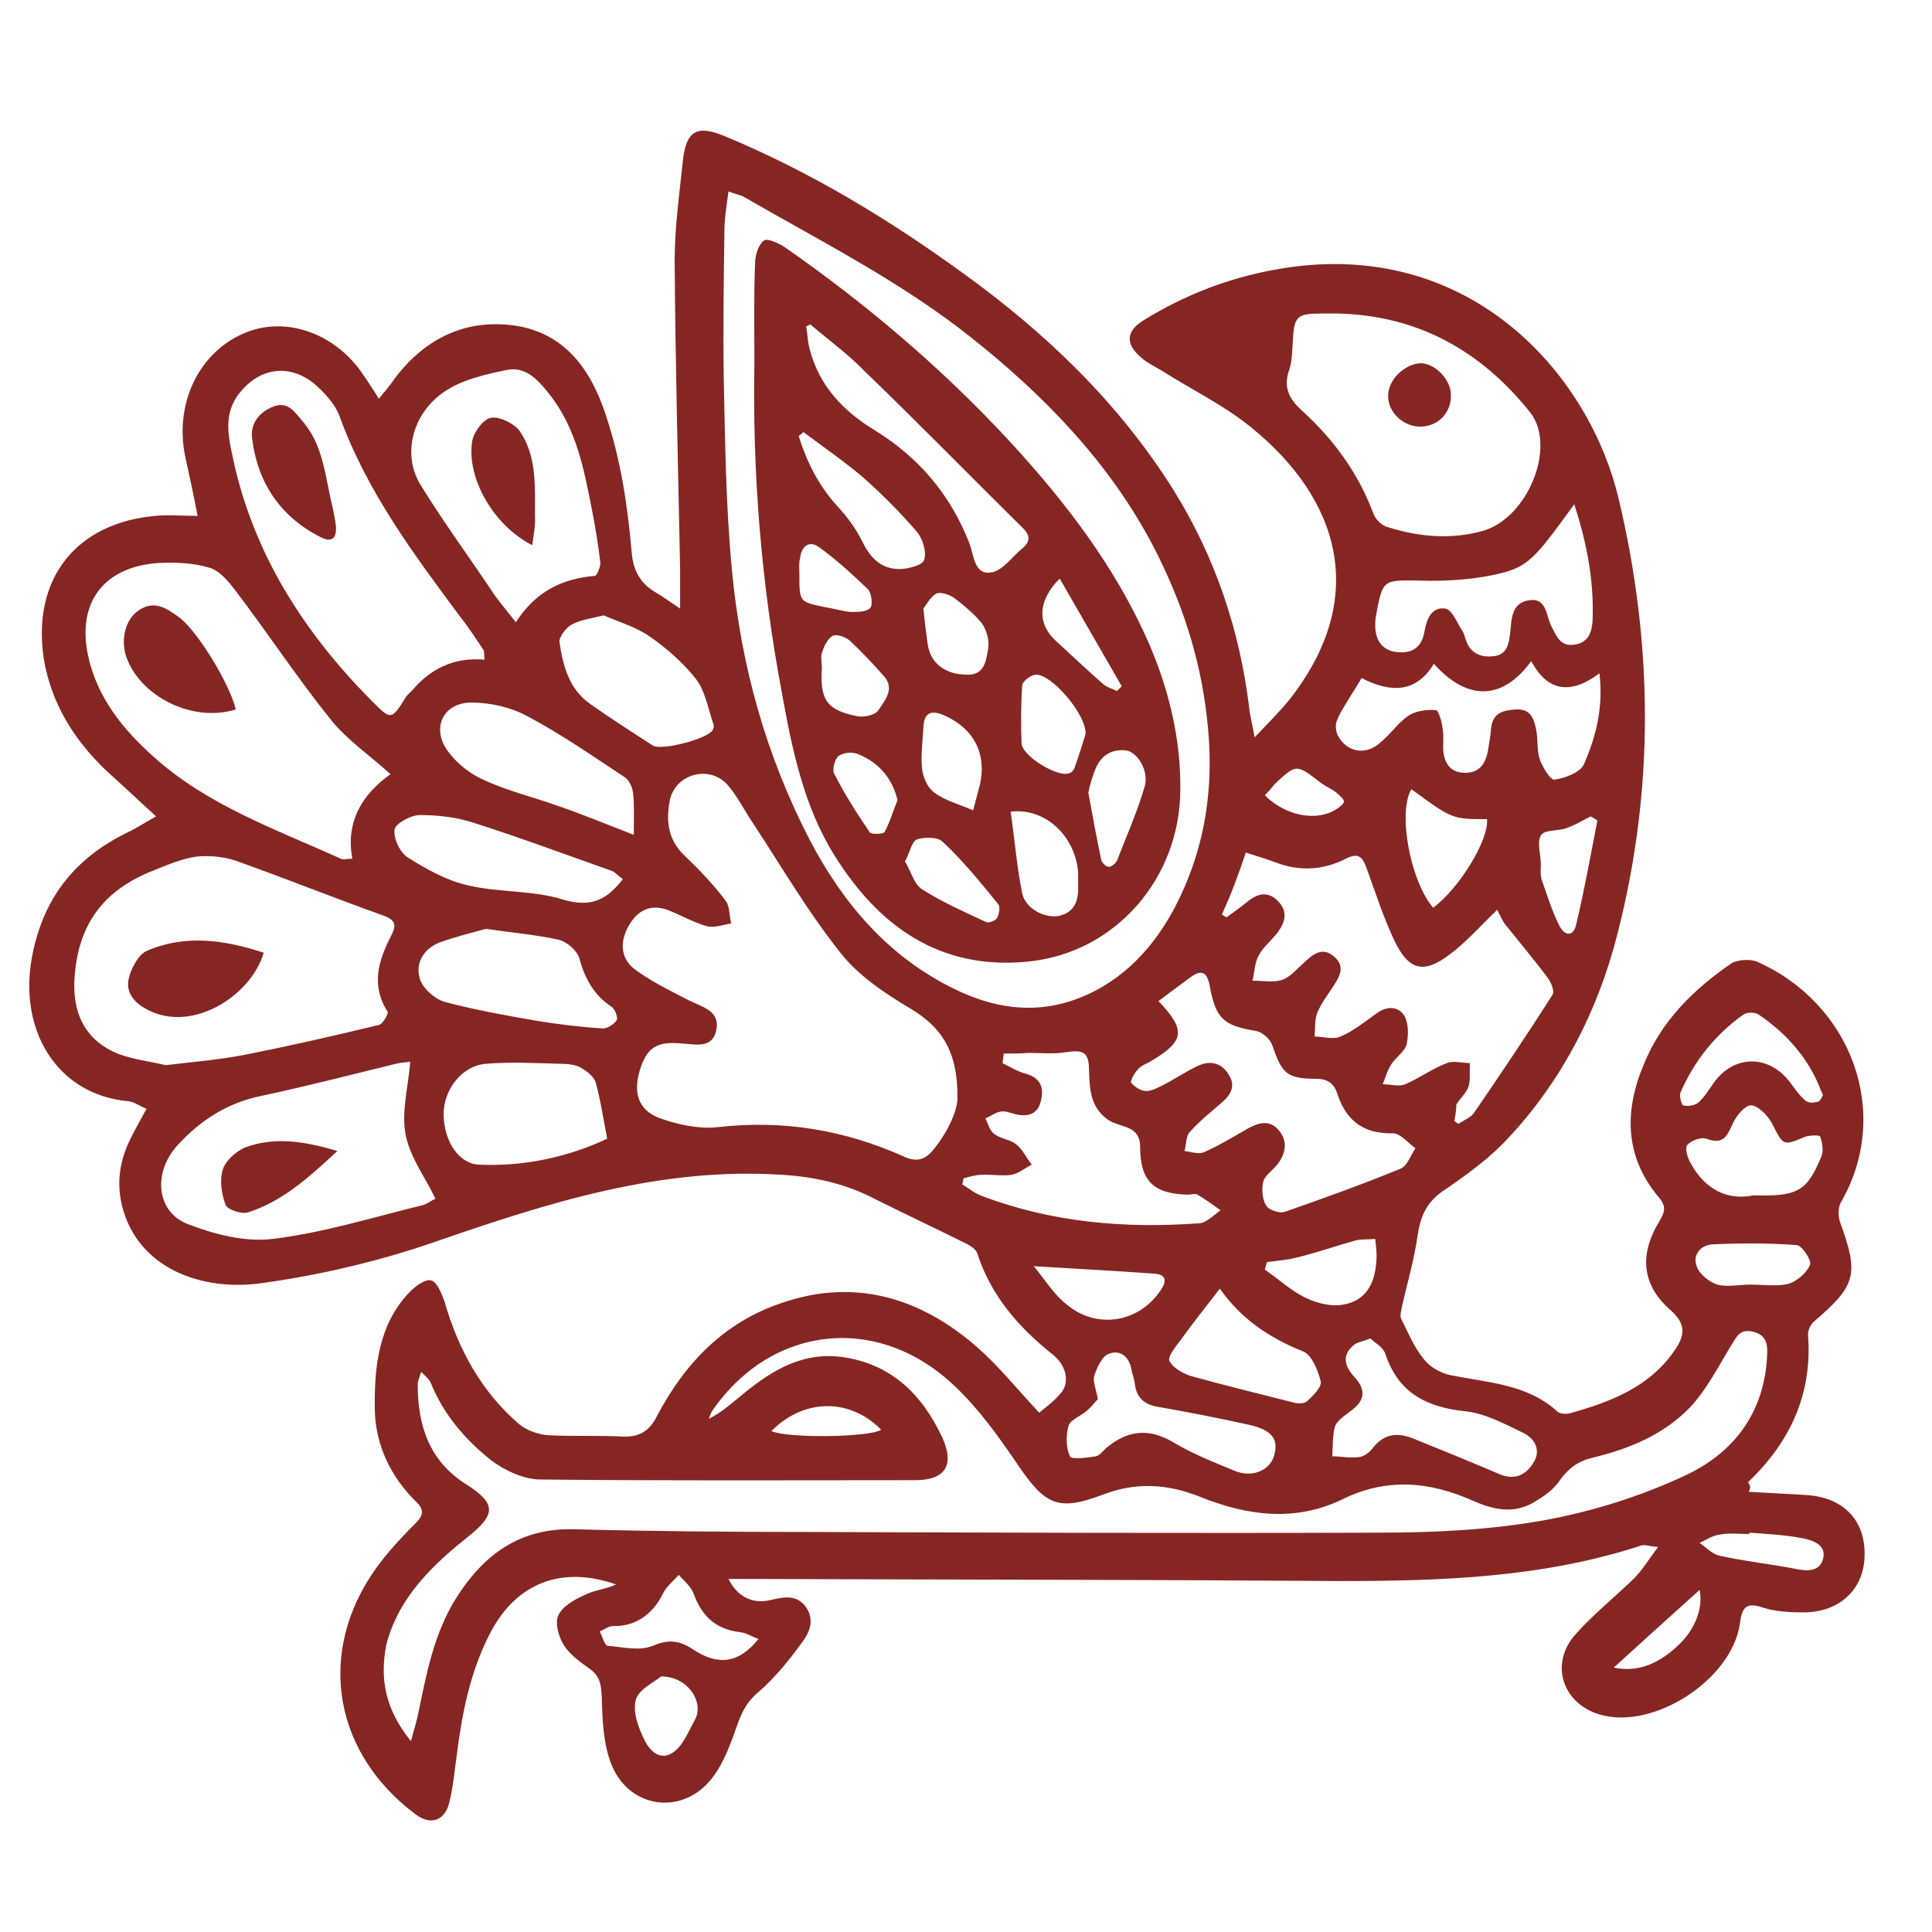 <?xml version="1.0" encoding="utf-8"?>
<!-- Generator: Adobe Illustrator 23.0.1, SVG Export Plug-In . SVG Version: 6.00 Build 0)  -->
<svg version="1.1" id="Layer_1" xmlns="http://www.w3.org/2000/svg" xmlns:xlink="http://www.w3.org/1999/xlink" x="0px" y="0px"
	 viewBox="0 0 283.5 283.5" style="enable-background:new 0 0 283.5 283.5;" xml:space="preserve">
<style type="text/css">
	.st0{fill:#862623;}
</style>
<g>
	<path class="st0" d="M256.6,218.9c3.1,0.2,5.9,0.3,8.7,0.5c5.3,0.4,8.5,3.8,8.3,9c-0.1,4.8-3.7,8.2-8.9,8.2c-2,0-4.1-0.1-6-0.7
		c-2.6-0.9-3.1,0.1-3.4,2.4c-1.2,8.2-12.7,15.6-20.5,13.3c-5.6-1.6-7.5-7.6-3.5-11.9c2.6-2.9,5.6-5.3,8.4-8c1.2-1.2,2.2-2.8,3.6-4.7
		c-1.4-0.1-2-0.4-2.5-0.2c-14.4,4.7-29.2,5.2-44.1,5.2c-28.3-0.2-56.5-0.2-84.8-0.3c-1.6,0-3.2,0-5,0c1.3,2.6,3.5,3.7,6.1,3.1
		c1.8-0.4,3.7-0.9,5.1,0.8c1.5,1.9,0.8,3.8-0.4,5.4c-1.9,2.6-3.9,5.1-6.3,7.2c-1.6,1.3-2.4,2.7-3.1,4.6c-1,2.8-2,5.8-3.8,8.1
		c-4.2,5.5-12,4.6-14.7-1.8c-1.3-3.1-1.4-6.7-1.5-10.1c-0.1-1.7-0.2-2.9-1.6-4c-1.4-1-3-2.1-3.9-3.5c-0.8-1.2-1.4-3.3-0.9-4.4
		c0.6-1.4,2.4-2.4,4-3.1c1.4-0.7,3-0.8,4.5-1.5c-8-2.8-14.6-0.2-18.4,7c-3,5.7-4.2,11.9-5,18.2c-0.3,2.2-0.5,4.4-1,6.5
		c-0.6,3-2.8,3.8-5.2,1.9c-12.5-9.5-14.4-24.9-4.7-37.2c1.5-1.9,3.1-3.6,4.8-5.3c1.1-1.1,1.5-1.9,0.2-3.2c-3.8-3.7-6-8.4-6.1-13.5
		c-0.1-6.2,0.5-12.6,5.2-17.4c0.8-0.8,2.3-1.9,3.1-1.6c0.8,0.2,1.5,1.9,1.9,3c2,7,5.4,13.3,11,18.1c1.1,0.9,2.8,1.5,4.2,1.6
		c3.7,0.2,7.4,0,11,0.2c2.4,0.1,3.9-0.8,5-3c4.1-7.8,9.9-13.8,18.3-16.6c10.7-3.7,20.3-0.8,28.6,6.4c3.3,2.9,6,6.3,9.2,9.7
		c0.8-0.7,2.1-1.6,3.1-2.8c1.4-1.5,1-4.1-1.2-5.8c-5-4-9-8.6-11-14.8c-0.2-0.6-1.1-1.2-1.8-1.5c-4.4-2.2-8.9-4.3-13.3-6.5
		c-4.2-2.2-8.7-3.2-13.4-3.5c-17.8-1.2-34.2,4-50.7,9.7c-8.3,2.9-17.1,5-25.9,6.2c-8.6,1.2-18.1-2.1-20.4-11.4
		c-0.9-3.7-0.2-7.1,1.5-10.3c0.6-1.2,1.3-2.4,2.1-3.9c-1-0.4-1.8-1-2.6-1.1c-10.6-0.9-16.6-10.7-14-22.2c1.8-8.1,6.4-13.6,13.7-17.2
		c1.3-0.6,2.5-1.4,4.3-2.4c-2.3-2.1-4.3-4-6.3-5.8c-5.3-4.7-9.1-10.5-10.2-17.5c-1.7-11.7,4.9-19.8,16.4-20.8c1.9-0.2,3.8,0,6.2,0
		c-0.6-3.1-1.2-5.9-1.8-8.6c-1.7-8,2.1-15.7,9.1-18.4c6-2.3,13.1,0.4,17,6.3c0.7,1,1.4,2.1,2.3,3.5c0.9-1.1,1.6-1.9,2.2-2.8
		c4.3-5.8,10.1-8.8,17.2-8c7.6,0.9,11.6,6.2,13.9,13.2c2.2,6.6,3.2,13.3,3.8,20.2c0.2,2.5,1.2,4.4,3.3,5.7c1.2,0.7,2.3,1.5,3.8,2.5
		c0-2.1,0-4,0-5.8c-0.3-15.1-0.7-30.2-0.8-45.3c0-4.9,0.7-9.7,1.2-14.6c0.5-4.5,2.1-5.3,6.2-3.6c12.5,5.2,23.9,12.1,34.8,20
		c12.2,8.8,22.9,19,31,31.9c6.1,9.8,9.7,20.5,11.1,31.9c0.1,1.2,0.5,2.5,0.8,4.4c2-2.1,3.6-3.7,5-5.4c11.9-15,7.5-29.5-5.4-40
		c-4-3.3-8.8-5.6-13.2-8.4c-1-0.6-2.1-1.1-3-1.9c-2.4-2-2.3-3.9,0.3-5.5c7.1-4.4,14.9-7.1,23.2-8c25.9-2.7,42.3,16.5,46.5,34.1
		c5.1,21.4,5.3,42.8-0.2,64.1c-2.8,11-8,21.2-15.8,29.6c-2.8,3.1-6.3,5.6-9.8,8c-2.5,1.7-3.3,3.9-3.7,6.6c-0.5,3.5-1.5,6.9-2.3,10.4
		c-0.1,0.6-0.3,1.3-0.1,1.7c1,2,1.9,4.2,3.3,5.9c0.9,1.2,2.5,2.1,4,2.4c5.5,1.1,11.2,1.3,15.6,5.3c0.4,0.4,1.3,0.4,1.8,0.3
		c6.1-1.7,11.9-3.9,15.6-9.5c1.4-2.1,1.4-3.7-0.7-5.6c-4.3-3.7-4.7-8.2-1.7-13.1c0.7-1.2,1.1-2.1,0-3.4c-5.1-6-5.2-12.7-2.3-19.6
		c2.6-6.4,7.3-11,12.8-14.8c0.9-0.6,2.8-0.7,3.8-0.3c14,6.2,19.8,22.3,12.4,35.2c-0.5,0.8-0.5,2.1-0.2,3c2.8,7.7,2.4,9.3-3.8,14.6
		c-0.5,0.4-0.9,1.3-0.9,1.9c0.7,8.7-2.6,15.8-8.8,21.7C256.9,218.1,256.9,218.3,256.6,218.9z M60.3,255.5c0.5-1.9,0.9-3.1,1.1-4.2
		c1.2-5.8,2.3-11.7,5.6-16.9c4-6.3,9.3-10.2,17.2-10c11.3,0.3,22.6,0.4,34,0.4c28.1,0.1,56.2,0.2,84.2,0.1c8.1,0,16.2-0.4,24.1-1.8
		c7.1-1.3,14.2-3.5,20.8-6.6c7.1-3.3,11.6-9.2,12-17.5c0.1-1.6,0-3.1-2.1-3.6c-2.1-0.5-2.5,1.1-3.4,2.4c-1.8,3-3.4,6.1-5.7,8.6
		c-3.9,4.1-9,6.2-14.4,7.5c-2.1,0.5-3.5,1.5-4.8,3.3c-0.9,1.4-2.4,2.4-3.9,3.3c-3,1.7-6,1-8.9-0.3c-6.3-2.8-12.6-3.4-19.1-0.2
		c-7,3.4-14.1,2.4-21-0.4c-4.8-1.9-9.4-2.1-14.1-0.3c-6.6,2.5-8.5,1.6-12.5-4.3c-2.8-4.1-5.7-8.2-9.3-11.6
		c-11.2-10.7-26.8-9-35.5,3.5c-0.3,0.4-0.4,0.9-0.6,1.3c2-1,3.5-2.4,5.1-3.7c4.4-3.6,9-6.3,15-5.3c7,1.2,11.3,5.6,14.2,11.8
		c1.8,4,0.4,6.2-4,6.2c-18.3,0-36.6,0.1-55-0.1c-2.4,0-5.2-1.3-7.2-2.8c-3.8-3-7-6.7-8.9-11.4c-0.2-0.5-0.7-0.9-1.4-1.6
		c-0.3,0.9-0.5,1.4-0.5,1.9c0,6,1.7,11.2,7.1,14.6c4.4,2.8,4.4,4.4,0.4,7.6c-5.4,4.3-10.3,9-12.1,15.9
		C55.7,246.3,56.5,250.8,60.3,255.5z M106.9,28.1c-0.3,2.2-0.6,4-0.6,5.8c-0.1,7.1-0.2,14.3-0.1,21.4c0.2,9.4,0.3,18.9,1.2,28.3
		c1.3,14,5,27.3,11.5,39.8c4.9,9.3,11.5,17,21.1,21.7c5.5,2.7,11.2,3.7,17.1,1.8c6.7-2.2,11.6-7,15-13.2c4.8-8.9,6.2-18.4,5-28.4
		c-1-9-3.8-17.3-7.9-25.2c-6.4-12.2-15.9-22-26.6-30.5c-10.4-8.3-22.2-14.2-33.6-20.8C108.5,28.6,108,28.5,106.9,28.1z M140.5,161.3
		c0.1-7.1-2.4-10.6-6.9-13.3c-3.7-2.2-7.6-4.8-10.2-8.1c-4.8-6-8.7-12.7-12.9-19.1c-1.3-1.9-2.3-4-3.8-5.7c-2.7-2.9-7.6-1.5-8.4,2.3
		c-0.6,3-0.3,5.8,2.1,8.1c2.2,2.1,4.3,4.3,6.1,6.7c0.6,0.8,0.5,2.2,0.8,3.3c-1.2,0.2-2.5,0.7-3.6,0.4c-1.8-0.5-3.6-1.5-5.3-2.2
		c-2.3-1-4.3-0.6-5.8,1.6c-1.7,2.5-1.7,5.2,0.5,6.9c2.4,1.8,5.3,3.2,8,4.6c2,1,4.6,1.5,4,4.4c-0.6,2.8-3.2,2-5.3,1.9
		c-3.5-0.3-4.9,0.7-5.9,3.9c-1,3.2-0.3,5.8,2.7,7c2.7,1,5.9,1.7,8.7,1.4c9.6-1.1,18.6,0.4,27.3,4.3c1.7,0.8,3,0.6,4.2-0.8
		C139,166.3,140.4,163.2,140.5,161.3z M24.3,156.3c4.2-0.5,7.9-0.8,11.5-1.5c6.6-1.3,13.2-2.8,19.8-4.4c0.6-0.1,1.4-1.7,1.3-1.9
		c-2.5-3.9-1.4-7.5,0.5-11.2c0.7-1.4,0.8-2.2-1-2.9c-7.3-2.6-14.5-5.5-21.8-8.1c-1.8-0.6-3.9-0.8-5.8-0.6c-2.1,0.3-4.2,1.2-6.2,2
		c-7.7,3-11.4,8.3-11.7,16.6c-0.1,5,2,8.6,6.6,10.4C19.7,155.5,22.3,155.8,24.3,156.3z M51.7,126c-1-5.4,1.4-9.4,5.6-12.4
		c-3.1-2.8-6.3-5-8.6-7.8c-5-6.2-9.4-12.9-14.2-19.2c-1-1.3-2.3-2.9-3.8-3.3c-2.3-0.7-4.9-0.8-7.3-0.7c-8.1,0.5-12.1,5.7-10.5,13.5
		c1.3,6.2,5.1,10.9,9.7,15c7.9,7.1,17.9,10.6,27.4,14.9C50.4,126.2,50.9,126,51.7,126z M196,46c-0.6,0-1.3,0-1.9,0
		c-3.9,0-4.2,0.4-4.4,4.2c-0.1,1.5-0.1,3-0.6,4.3c-0.8,2.5,0.2,4.2,2,5.8c4.6,4.2,8.2,9.1,10.4,15c0.3,0.9,1.3,1.9,2.3,2.1
		c4.5,1.4,9.2,1.8,13.8,0.5c6.6-1.9,10.8-12.3,7-17.3C217.3,51.4,207.9,46.2,196,46z M213.4,164.5c0.2,0.1,0.4,0.3,0.6,0.4
		c0.8-0.5,1.8-0.9,2.3-1.6c3.9-5.7,7.8-11.5,11.5-17.3c0.4-0.6-0.3-2.1-0.9-2.8c-1.9-2.5-3.9-4.9-5.9-7.4c-0.6-0.7-0.9-1.6-1.3-2.3
		c-2.4,2.3-4.5,4.7-6.9,6.5c-3.9,3-6.1,2.4-8.2-2c-1.6-3.4-2.8-7.1-4.1-10.7c-0.6-1.6-1.2-2.2-3-1.3c-3.1,1.6-6.5,1.9-9.9,0.7
		c-1.6-0.6-3.2-1.1-4.8-1.6c-0.5,1.6-1.1,3.2-1.7,4.8c-0.5,1.4-1.2,2.9-1.8,4.3c0.2,0.1,0.4,0.3,0.7,0.4c1.1-0.8,2.2-1.6,3.2-2.4
		c1.5-1.2,3-1.4,4.4,0.1c1.4,1.5,1,3-0.1,4.5c-0.9,1.2-2.1,2.1-2.8,3.4c-0.6,1.1-0.6,2.4-0.9,3.7c1.4,0,3,0.3,4.3-0.1
		c1.2-0.4,2.2-1.6,3.2-2.5c1.3-1.2,2.7-2.5,4.5-0.9c1.7,1.5,0.7,3-0.2,4.4c-0.8,1.2-1.7,2.4-2.3,3.8c-0.4,1-0.3,2.3-0.4,3.5
		c1.3,0,2.8,0.5,3.8,0c1.9-0.8,3.6-2.2,5.3-3.4c1.5-1.1,3.2-1.1,4.1,0.4c0.6,1.1,0.6,2.8,0.3,4.2c-0.3,1-1.5,1.8-2.2,2.8
		c-0.6,0.9-0.9,2-1.3,3c1.1,0,2.4,0.4,3.3,0c2.1-0.9,4-2.3,6.1-3.1c1-0.4,2.3,0,3.4,0c-0.1,1.2,0.1,2.4-0.2,3.4
		c-0.3,1-1.3,1.8-1.8,2.7C213.7,162.6,213.6,163.6,213.4,164.5z M71.1,96.8c-0.1-0.8,0-1.3-0.2-1.5c-1.1-1.6-2.1-3.2-3.3-4.7
		C60.7,81.3,53.8,72.1,49.8,61c-0.7-1.8-2.2-3.4-3.7-4.7c-3.7-3-8-2.3-10.9,1.3c-2.5,3.1-1.7,6.4-1,9.7c3,14,10.4,25.5,20.3,35.5
		c2.9,2.9,2.9,2.9,5-0.4c0.2-0.4,0.6-0.7,0.9-1C63.1,98.2,66.5,96.4,71.1,96.8z M63.9,175.9c-1.6-3.3-3.8-6.2-4.4-9.5
		c-0.6-3.3,0.4-6.9,0.7-10.6c-0.7,0.1-1.4,0.1-2.1,0.3c-6.6,1.6-13.1,3.3-19.7,4.7c-5,1-9,3.6-12.3,7.2c-3.7,4-3.2,9.8,1.4,11.6
		c3.9,1.5,8.4,2.7,12.5,2.2c7.5-0.9,14.8-3.2,22.2-5C62.9,176.5,63.6,176,63.9,175.9z M75.7,91.3c2.9-4.5,6.8-6.4,11.6-6.8
		c0.3,0,0.8-1.3,0.8-1.9c-0.3-2.5-0.7-5.1-1.2-7.6c-1.2-6.1-2.3-12.2-6.4-17.3c-1.6-2-3.4-4-6.2-3.4c-2.9,0.6-6,1.3-8.5,2.8
		c-5.2,3.1-7,9.5-4,14.2c3.4,5.5,7.3,10.8,10.9,16.2C73.6,88.7,74.5,89.8,75.7,91.3z M170,146.9c4.1,4.3,3.8,5.9-1.1,8.8
		c-0.6,0.4-1.4,0.6-1.9,1.2c-0.5,0.5-1.2,1.7-1,2c0.5,0.6,1.4,1.2,2.2,1.2c0.8,0,1.7-0.5,2.5-0.9c1.8-0.9,3.5-2.1,5.3-2.9
		c1.7-0.7,3.3-0.3,4.3,1.4c1,1.5,0.4,2.8-0.8,3.9c-1.7,1.5-3.4,2.8-4.9,4.5c-0.6,0.6-0.5,1.9-0.8,2.8c0.9,0.1,2,0.5,2.8,0.2
		c2.3-1,4.4-2.3,6.5-3.5c1.6-0.9,3.2-1.3,4.5,0.2c1.4,1.6,1.1,3.4-0.1,5c-0.7,0.9-1.8,1.6-2.1,2.5c-0.3,1.1-0.2,2.7,0.4,3.6
		c0.4,0.7,2,1.2,2.8,0.9c5.7-2,11.3-4,16.9-6.3c1-0.4,1.5-2,2.2-3c-1.1-0.8-2.2-2.2-3.3-2.2c-4.4,0.1-6.9-1.9-8.2-5.9
		c-0.5-1.5-1.5-2.1-3.1-2.1c-4.3,0-5-0.8-6.4-4.9c-0.3-0.9-1.4-1.9-2.3-2.1c-4.8-0.8-6-1.7-6.9-6.7c-0.4-2.1-1.3-2.3-2.8-1.2
		C173.2,144.5,171.7,145.6,170,146.9z M147.3,154.6c-0.1,0.5-0.1,0.9-0.2,1.4c1.2,0.6,2.3,1.3,3.6,1.6c2.2,0.7,2.5,2.3,2,4.1
		c-0.5,1.9-2,2.2-3.7,1.8c-0.7-0.2-1.5-0.5-2.1-0.4c-0.8,0.1-1.5,0.7-2.3,1c0.4,0.8,0.6,1.8,1.3,2.3c0.9,0.7,2.3,0.8,3.2,1.5
		c1,0.8,1.5,2,2.3,3c-1,0.5-1.9,1.3-3,1.5c-1.4,0.2-2.9-0.1-4.4,0c-0.9,0-1.8,0.3-2.6,0.5c-0.1,0.3-0.1,0.6-0.2,0.9
		c1,0.6,1.8,1.3,2.9,1.7c10.3,3.9,21,4.8,31.9,4c1.1-0.1,2.1-1.2,3.1-1.9c-1.1-0.8-2.2-1.6-3.4-2.3c-0.3-0.2-0.9,0-1.4,0
		c-5-0.1-7-2-7-7c0-1.6-0.7-2.5-2.3-3c-0.9-0.3-2-0.6-2.7-1.2c-2.3-1.8-2.4-4.3-2.5-7c0-2.7-0.8-3.1-3.4-2.7
		c-1.8,0.3-3.6,0.1-5.4,0.1C149.8,154.6,148.5,154.6,147.3,154.6z M199.8,99.5c-0.6,1-1.1,1.8-1.6,2.6c-0.7,1.2-1.5,2.3-2,3.6
		c-0.3,0.6-0.2,1.6,0.1,2.2c1.3,2.5,4.1,3,6.2,1.1c1.5-1.2,2.6-2.9,4.2-4c1.1-0.7,2.7-0.9,4-0.8c0.4,0,0.9,1.8,1,2.8
		c0.2,1.1,0,2.2,0.1,3.3c0.2,1.8,1.1,3.1,3.2,3.1c2.1,0,2.9-1.3,3.3-3c0.2-1.2,0.4-2.3,0.5-3.5c0.2-2.3,1.8-2.7,3.7-2.8
		c2.1-0.1,2.6,1.4,2.9,2.9c0.3,1.4,0.1,3,0.5,4.3c0.4,1.2,1.6,3.2,2.2,3.1c1.5-0.2,3.7-1,4.3-2.2c1.8-4.1,2.9-8.4,2.3-13.4
		c-4.1,3.1-7.6,2.8-10-1.8c-4.2,5.8-9.4,5.9-14.3,0.4C207.8,101.7,204.1,101.7,199.8,99.5z M231,74c-6.1,8.4-6.8,9.3-12,10.4
		c-3.5,0.7-7.1,0.9-10.6,0.8c-5.5-0.1-5.5-0.2-6.5,5.2c-0.1,0.5-0.1,1.1-0.1,1.6c0.1,2.1,1.1,3.5,3.3,3.7c2.1,0.2,3.5-0.7,3.9-2.9
		c0.3-1.7,0.9-3.8,3.1-3.5c1,0.2,1.7,2.1,2.5,3.3c0.2,0.3,0.3,0.7,0.4,1c0.6,2.1,2,2.9,4.1,2.7c2.1-0.2,2.3-1.9,2.5-3.4
		c0.2-2.1,0.2-4.4,2.7-4.8c2.6-0.5,2.6,2.2,3.3,3.7c0.8,1.5,1.3,3.1,3.4,2.8c2.2-0.3,2.6-2,2.7-3.6C233.9,85.3,232.9,79.8,231,74z
		 M89.1,167.1c-0.6-3.1-1-5.8-1.7-8.3c-0.3-0.9-1.4-1.7-2.3-2.2c-0.8-0.4-1.9-0.5-2.9-0.5c-3.6-0.1-7.3-0.3-10.9,0
		c-3.6,0.3-6.3,3.9-6.2,7.6c0.1,3.8,2.2,7,5.1,7.2C76.9,171.2,83.3,169.8,89.1,167.1z M71.3,136.3c-1.8,0.5-4.3,1.1-6.8,2
		c-2.3,0.9-3.6,3-2.9,5.3c0.4,1.4,2.2,3,3.6,3.4c4.5,1.2,9,2,13.6,2.8c3.1,0.5,6.3,0.9,9.5,1.1c0.7,0.1,1.7-0.5,2.2-1.2
		c0.2-0.3-0.2-1.6-0.8-2c-2.6-1.7-3.9-4.2-4.7-7.1c-0.3-1.1-1.8-2.4-3-2.7C78.9,137.2,75.5,136.9,71.3,136.3z M93,122.5
		c0-2.3,0.1-4.2-0.1-6.1c-0.1-0.9-0.6-2-1.3-2.4c-4.7-3.1-9.3-6.3-14.2-8.9c-2.4-1.3-5.4-2-8.1-2c-4.2-0.1-6.1,3.7-3.6,7.1
		c1.3,1.8,3.3,3.4,5.4,4.3c3.5,1.6,7.3,2.5,10.9,3.8C85.5,119.5,89.1,121,93,122.5z M88.6,90.3c-2.1,0.5-3.6,0.7-4.8,1.4
		c-0.8,0.5-1.8,1.8-1.7,2.5c0.5,3.5,1.4,6.9,4.5,9.1c3,2.1,6.1,4.1,9.2,6.1c1.3,0.8,8.1-1,8.8-2.3c0.1-0.2,0.2-0.6,0.1-0.8
		c-0.8-2.3-1.2-4.9-2.6-6.7c-1.9-2.4-4.3-4.5-6.9-6.3C93.1,91.9,90.6,91.2,88.6,90.3z M201.1,196.4c-1,0.4-1.7,0.5-2.2,0.8
		c-2,1.4-1.7,3.1-0.3,4.7c2,2.1,1.7,3.7-0.6,5.3c-0.8,0.6-1.8,1.3-2.1,2.1c-0.4,1.4-0.3,2.9-0.4,4.4c1.4,0,2.7,0.3,4,0.1
		c0.7-0.1,1.5-0.7,2-1.4c1.7-2.1,3.7-2.2,5.9-1.3c4.2,1.7,8.4,3.4,12.6,5.2c2.3,1,4,0.1,5.1-1.8c1.1-1.9-0.1-3.6-1.7-4.3
		c-2.7-1.3-5.5-2.8-8.3-3.1c-5.8-0.6-9.9-2.7-11.8-8.4C203,197.7,201.8,197.1,201.1,196.4z M91.4,129c-0.6-0.4-1.1-1-1.6-1.2
		c-6.8-2.4-13.5-4.9-20.4-7.1c-2.5-0.8-5.2-1.1-7.8-1.1c-1.3,0-3.5,1.2-3.7,2.1c-0.2,1.3,0.8,3.4,1.9,4.1c2.7,1.7,5.7,3.4,8.8,4.1
		c4.6,1.1,9.6,0.7,14,2.1C86.7,133.2,89,132.1,91.4,129z M161.1,205.3c-0.4,0.4-0.9,1.1-1.6,1.7c-0.9,0.8-2.4,1.3-2.7,2.2
		c-0.4,1.4-0.4,3.2,0.2,4.5c0.2,0.5,2.5,0.2,3.8,0c0.5-0.1,1-0.7,1.5-1.2c3.1-2.6,6.2-3,9.8-0.9c2.8,1.7,5.9,2.9,9,4.2
		c2.6,1.1,5.1,0,5.8-2c0.8-2.5-0.1-3.9-3.5-4.7c-4.5-1-9.1-1.9-13.7-2.7c-2-0.4-3-1.5-3.2-3.5c-0.1-0.7-0.4-1.4-0.5-2.1
		c-0.4-1.9-1.8-2.8-3.4-2.1c-0.9,0.4-1.6,1.9-2,3.1C160.3,202.6,160.8,203.7,161.1,205.3z M179,189.1c-2.1,2.7-4,5.1-5.8,7.6
		c-0.7,0.9-1.9,2.4-1.6,3c0.5,1,1.9,1.8,3.1,2.2c5,1.4,10,2.6,15.1,3.9c0.6,0.2,1.6,0.2,2-0.2c0.9-0.8,2.2-2.1,2-2.9
		c-0.4-1.6-1.3-3.9-2.6-4.4C186.2,196.3,182.1,193.5,179,189.1z M257.3,175.4c6.5,0.2,7.9-0.6,10-5.8c0.3-0.8,0.1-1.9-0.2-2.8
		c-0.1-0.3-1.6-0.2-2.2,0c-3.3,1.4-3.2,1.3-4.8-1.8c-0.6-1.2-2-2.7-3.1-2.8c-0.9-0.1-2.3,1.6-2.8,2.8c-0.8,1.8-1.4,3-3.8,2.1
		c-0.8-0.3-2.3,0.3-2.8,0.9c-0.4,0.4,0,1.9,0.5,2.7C250.2,174.6,253.6,176.2,257.3,175.4z M111.3,240.5c-1.1-0.4-1.8-0.9-2.7-1
		c-3.5-0.4-5.6-2.3-6.8-5.6c-0.4-1.1-1.4-1.9-2.2-2.8c-0.8,0.9-1.8,1.7-2.3,2.7c-1.5,3.1-4.1,4.9-7.3,4.8c-0.7,0-1.3,0.5-2,0.8
		c0.4,0.7,0.7,2.1,1.2,2.1c2.2,0.2,4.7,0.8,6.6,0c2.4-1,3.9-0.8,6,0.6C105.5,244.5,108.5,244,111.3,240.5z M267.5,160.7
		c-0.1-0.3-0.2-0.5-0.3-0.7c-1.8-4.7-5-8.3-9.1-11.1c-0.5-0.4-1.8-0.4-2.3,0c-4.1,2.9-7.2,6.8-9.2,11.4c-0.2,0.5,0.1,1.8,0.4,1.9
		c0.7,0.2,1.7,0,2.2-0.4c0.9-0.8,1.5-1.8,2.2-2.8c2.9-4.2,8-4.3,11.1-0.4c0.7,0.9,1.4,2,2.3,2.8c0.4,0.4,1.2,0.5,1.7,0.3
		C267,161.8,267.3,161.1,267.5,160.7z M210.3,133.2c3.9-2.9,8.2-10,7.9-13c-5.1,0-5.1,0-11.1-4.4
		C205.1,119.2,206.9,129.2,210.3,133.2z M185.9,185.2c-0.1,0.4-0.2,0.7-0.3,1.1c1.9,1.3,3.6,2.9,5.7,4c1.6,0.8,3.6,1.4,5.4,1.2
		c4-0.5,5.2-3.5,5.3-7.1c0-0.9-0.1-1.7-0.2-2.6c-0.9,0.1-1.9,0-2.8,0.2c-2.9,0.8-5.7,1.8-8.6,2.5C188.9,184.9,187.4,185,185.9,185.2
		z M256.9,188.5C256.9,188.5,256.9,188.5,256.9,188.5c1.8,0,3.8,0.3,5.5-0.1c1.3-0.4,2.7-1.6,3.2-2.8c0.3-0.6-1.2-2.9-2-2.9
		c-4.1-0.3-8.2-0.3-12.3-0.1c-1.8,0.1-3,1.6-2.3,3.3c0.4,1.1,1.8,2.2,3,2.6C253.5,188.9,255.2,188.5,256.9,188.5z M151.7,185.8
		c1.8,2.2,3,4.2,4.8,5.6c4.4,3.7,10.5,2.7,13.7-1.9c0.8-1.1,1.3-2.4-0.7-2.6C163.9,186.5,158.2,186.2,151.7,185.8z M234.4,120.4
		c-0.3-0.2-0.6-0.4-1-0.6c-1.2,0.6-2.3,1.3-3.5,1.7c-1.3,0.5-3.3,0.2-3.8,1.1c-0.6,1,0,2.8,0,4.2c0,0.7-0.1,1.5,0.1,2.2
		c0.8,2.3,1.5,4.6,2.6,6.8c0.8,1.6,2.1,1.7,2.5-0.2C232.5,130.6,233.4,125.5,234.4,120.4z M97,246c-0.9,0.8-3.2,1.8-3.7,3.4
		c-0.5,1.8,0.4,4.2,1.3,6c1.6,3.1,4,2.9,5.8-0.1c0.6-1,1.1-2.1,1.7-3.2C103.2,249.6,100.9,246,97,246z M256.7,224.9
		c0,0.1,0,0.1,0,0.2c-1.5,0-3-0.2-4.4,0.1c-1,0.1-2,0.8-2.9,1.2c1,0.7,1.9,1.7,3,1.9c3.6,0.8,7.4,1.2,11,1.9
		c1.8,0.4,3.6,0.4,4.1-1.4c0.6-2.1-1.5-2.8-3.1-3.1C261.8,225.2,259.2,225.1,256.7,224.9z M249.4,233.3c-3.9,3.5-8.2,7.4-12.6,11.4
		c3.8,0.8,6.9-0.8,9.6-3.4C249,238.8,249.9,235.6,249.4,233.3z M113.2,210c2.5,1.1,14.5,0.9,16.1-0.2
		C124.7,205.1,117.9,205.2,113.2,210z M185.6,116.7c3,3,7.5,3.9,10.4,2.1c0.5-0.3,1.2-0.8,1.2-1.2c0-0.4-0.7-0.9-1.1-1.3
		c-0.8-0.6-1.8-1-2.5-1.6c-3.4-2.6-3.4-2.6-6.6,0.4C186.6,115.6,186.2,116.1,185.6,116.7z"/>
	<path class="st0" d="M110.7,53.2c0-4.9-0.1-9.8,0.1-14.6c0-1.2,0.5-2.7,1.3-3.3c0.5-0.4,2.2,0.4,3.1,1c11.9,8.3,23,17.7,32.9,28.4
		c8.2,8.9,15.5,18.4,20.4,29.5c3,6.9,4.8,14.2,4.7,21.8c-0.1,12.9-9.5,23.8-22.3,25.1c-12.9,1.3-21.9-5.1-28.4-15.5
		c-4.6-7.3-6.3-15.8-7.8-24.1C111.7,85.5,110.4,69.4,110.7,53.2z M118.9,47.6c-0.2,0.1-0.4,0.2-0.6,0.3c0.2,1.1,0.2,2.2,0.5,3.3
		c1.4,5.4,4.9,9.1,9.5,11.9c6.5,4,11.1,9.4,13.9,16.5c0.7,1.7,0.7,4.8,3.2,4.4c1.7-0.2,3.1-2.3,4.7-3.6c1.2-1,1-2-0.1-3
		c-7.7-7.6-15.3-15.4-23.1-22.9C124.5,52,121.6,49.9,118.9,47.6z M117.9,63.4c-0.2,0.2-0.5,0.4-0.7,0.6c1.2,3.8,2.9,7.2,5.6,10.2
		c1.5,1.6,2.9,3.5,3.8,5.4c1.2,2.4,2.8,3.9,5.4,3.9c1.3,0,3.4-0.6,3.6-1.3c0.4-1.2-0.2-3.1-1-4.1c-2.4-2.8-5.1-5.5-7.9-8
		C123.9,67.7,120.8,65.6,117.9,63.4z M148.3,119.1c0.6,4.1,0.9,8.1,1.7,12c0.5,2.3,3.4,3.7,5.4,3.3c2.5-0.6,2.9-2.5,2.8-4.7
		c0-0.6,0-1.1,0-1.7C157.8,122.8,153.5,118.5,148.3,119.1z M159.3,107.7c0.1-2.9-5-8.8-7.3-8.7c-0.7,0-2,1-2,1.6
		c-0.2,2.8-0.2,5.7-0.1,8.5c0.1,1.8,5.1,4.9,6.9,4.4c0.4-0.1,0.8-0.5,0.9-0.9C158.3,110.9,158.9,109,159.3,107.7z M159.7,116.3
		c0.6,3.3,1.2,6.6,1.9,9.9c0.1,0.4,0.7,1,1.1,1c0.4,0,1-0.5,1.2-0.9c1.4-3.6,3-7.2,4.1-11c0.6-2.3-1.2-5.1-2.9-5.2
		c-2.6-0.2-4,1.3-4.7,3.7C160.1,114.6,159.9,115.4,159.7,116.3z M142.8,118.9c0.4-1.5,0.7-2.7,1-3.8c1-4.5-0.9-8.2-5.2-10.1
		c-2-0.9-3-0.4-3.1,1.7c-0.1,2-0.4,4.1-0.2,6c0.1,1.3,0.8,2.9,1.8,3.6C138.7,117.5,140.7,118,142.8,118.9z M132.8,126.4
		c0.9,1.5,1.3,3.3,2.5,4.1c3,1.9,6.2,3.3,9.4,4.8c0.4,0.2,1.4-0.2,1.6-0.6c0.3-0.5,0.5-1.6,0.2-2c-2.6-3.2-5.2-6.4-8.2-9.2
		c-0.7-0.7-2.7-0.7-3.8-0.3C133.8,123.5,133.5,125.1,132.8,126.4z M120.6,98c-0.3,4.7,0.7,6.2,5.2,7.1c1,0.2,2.7-0.2,3.1-0.9
		c1-1.5,2.5-3.2,0.7-5.1c-1.5-1.7-3.1-3.4-4.8-5c-0.6-0.6-2-1.1-2.6-0.8c-0.8,0.4-1.3,1.6-1.6,2.5C120.4,96.5,120.6,97.3,120.6,98z
		 M135.5,89.3c0.2,2.1,0.4,3.6,0.6,5c0.3,2.9,2.5,4.7,5.8,4.7c2.6,0.1,2.8-2.1,3.1-3.8c0.2-1.2-0.2-2.7-0.9-3.7
		c-1.1-1.4-2.6-2.6-4-3.7c-0.7-0.5-2-1-2.7-0.7C136.5,87.6,135.9,88.8,135.5,89.3z M117.3,84.3c0,4.1,0,4,3.8,4.8
		c1.3,0.2,2.5,0.6,3.8,0.7c1,0,2.3,0,2.8-0.6c0.4-0.4,0.2-2.1-0.3-2.7c-2.3-2.2-4.7-4.4-7.2-6.2c-1.5-1.1-2.6-0.1-2.8,1.6
		C117.2,82.7,117.3,83.5,117.3,84.3z M131.7,117.4c-0.8-3.3-2.8-5.5-5.7-6.7c-0.8-0.4-2.2-0.3-2.9,0.2c-0.6,0.4-1,2-0.7,2.6
		c1.5,3,3.3,5.8,5.2,8.6c0.2,0.4,2,0.3,2.2,0C130.6,120.6,131.1,118.9,131.7,117.4z M163.9,101.4c0.2-0.2,0.5-0.5,0.7-0.7
		c-3-5.2-6-10.4-9.1-15.8c-3.3,3.3-3.3,6.7-0.5,9.2c2.3,2.1,4.6,4.3,6.9,6.3C162.5,100.9,163.3,101.1,163.9,101.4z"/>
	<path class="st0" d="M38.7,139.8c-1.9,6.5-11,12.2-17.7,8c-1.9-1.2-2.6-2.8-2-4.6c0.4-1.4,1.4-3.2,2.6-3.7
		C27.2,137.1,32.9,137.9,38.7,139.8z"/>
	<path class="st0" d="M34.6,104.1c-6.3,2-14.1-1.9-16.1-7.8c-0.8-2.5-0.1-5.4,1.8-6.7c2.3-1.6,4.1-0.4,6,1
		C28.9,92.5,33.7,100.3,34.6,104.1z"/>
	<path class="st0" d="M212.9,57.9c0.1,2.6-1.8,4.6-4.3,4.7c-2.5,0.1-4.8-1.9-4.9-4.3c-0.2-2.4,2.4-5,4.9-5
		C210.6,53.4,212.9,55.7,212.9,57.9z"/>
	<path class="st0" d="M49.3,77.3c0.1,1.9-0.8,2.3-2.3,1.5c-5.9-3-9.2-8-10-14.4c-0.3-2,0.8-3.8,3-4.7c2.2-0.9,3.2,0.7,4.3,2
		c3.2,3.6,3.4,8.3,4.5,12.7C49,75.4,49.2,76.3,49.3,77.3z"/>
	<path class="st0" d="M49.5,168.9c-4.3,4-8.1,7.4-13.1,9c-1,0.3-3-0.4-3.3-1.1c-0.6-1.6-0.9-3.6-0.4-5.2c0.4-1.3,1.9-2.6,3.2-3.2
		C40.2,166.8,44.5,167.4,49.5,168.9z"/>
	<path class="st0" d="M78.1,80c-5.7-2.9-9.7-9.9-8.8-15.3c0.2-1.3,1.7-3.3,2.8-3.4c1.3-0.2,3.4,0.9,4.2,2c2.5,3.7,2.2,8.2,2.2,12.5
		C78.6,77.1,78.3,78.4,78.1,80z"/>
</g>
</svg>
